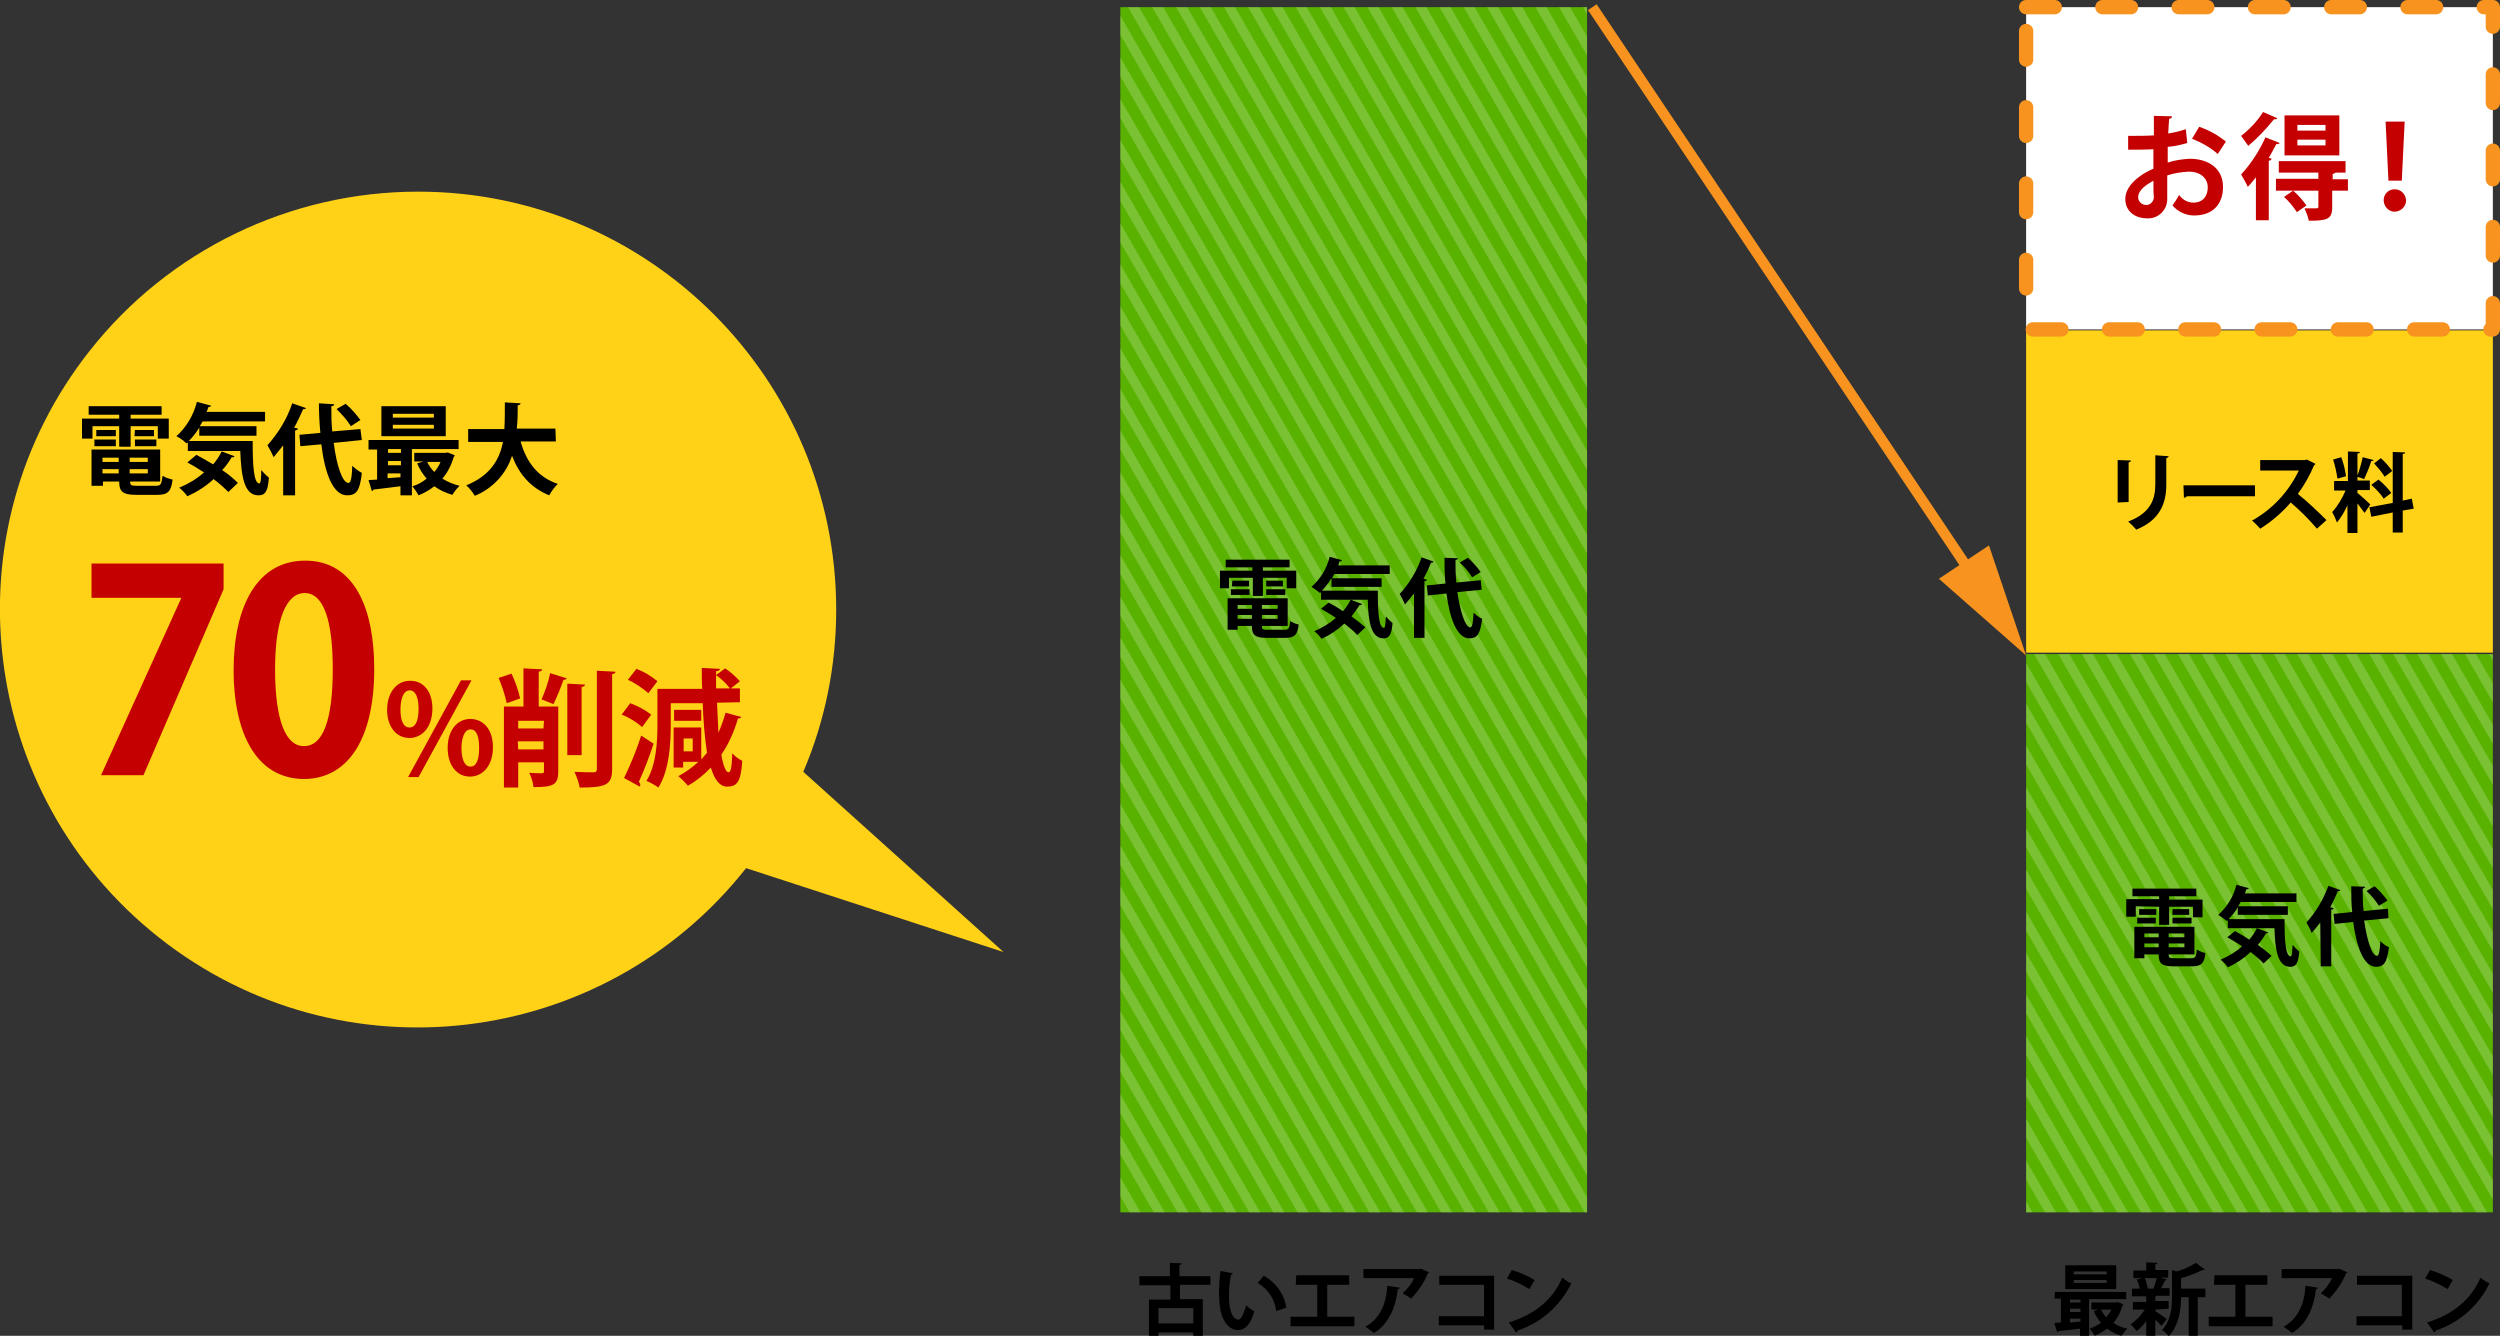 <?xml version="1.0" encoding="utf-8"?>
<!-- Generator: Adobe Illustrator 24.1.0, SVG Export Plug-In . SVG Version: 6.00 Build 0)  -->
<svg version="1.1" id="レイヤー_1" xmlns="http://www.w3.org/2000/svg" xmlns:xlink="http://www.w3.org/1999/xlink" x="0px"
	 y="0px" viewBox="0 0 524.4 280.2" style="enable-background:new 0 0 524.4 280.2;" xml:space="preserve">
<rect x="0" y="0" width="524.4" height="280.2" fill="#333333" stroke="none"/>
<style type="text/css">
	.st0{fill:#FFD217;}
	.st1{fill:#C40000;}
	.st2{fill:#59B200;}
	.st3{opacity:0.2;}
	.st4{clip-path:url(#SVGID_2_);}
	.st5{fill:none;stroke:#FFFFFF;stroke-width:2;stroke-miterlimit:10;}
	.st6{fill:#FFFFFF;stroke:#F7931E;stroke-width:3;stroke-linecap:round;stroke-linejoin:round;stroke-dasharray:6,10;}
	.st7{fill:none;stroke:#F7931E;stroke-width:2.18;stroke-miterlimit:10;}
	.st8{fill:#F7931E;}
	.st9{clip-path:url(#SVGID_4_);}
</style>
<g id="レイヤー_2_1_">
	<g id="レイヤー_1-2">
		<path class="st0" d="M87.7,40.2c48.4,0,87.7,39.3,87.7,87.7c0,11.7-2.3,23.2-6.9,34l42,37.8l-54-17.6c-30,38-85.1,44.6-123.1,14.6
			s-44.6-85.1-14.6-123.1C35.4,52.5,60.8,40.2,87.7,40.2z"/>
		<path d="M254,269.5h-6.5v3h4.8v7.7h-2v-0.7H243v0.8H241v-7.7h4.5v-3H239v-1.9h6.4v-2.8l2.5,0.1c0,0.2-0.1,0.3-0.5,0.3v2.4h6.5
			V269.5z M250.3,277.6v-3.2H243v3.2H250.3z"/>
		<path d="M258.6,267.1c-0.1,0.2-0.2,0.3-0.4,0.3c-0.3,1.5-0.4,3-0.4,4.5c0,3.6,1,4.9,2,4.9c0.6,0,1.2-1.6,1.6-3
			c0.5,0.5,1.1,0.9,1.7,1.3c-0.8,2.7-1.9,3.9-3.4,3.9c-2.5,0-3.8-3.1-3.9-5.8c0-0.6-0.1-1.2-0.1-1.9c0-1.6,0.1-3.1,0.3-4.7
			L258.6,267.1z M267.7,275c-0.3-2.5-1.7-4.6-3.9-5.9l1.3-1.5c2.5,1.4,4.3,3.8,4.7,6.7L267.7,275z"/>
		<path d="M271.9,267.5H283v2h-4.6v6.7h5.7v2h-13.4v-2h5.6v-6.7h-4.5L271.9,267.5z"/>
		<path d="M299.8,266.9c-0.1,0.1-0.2,0.2-0.3,0.2c-0.8,2-2,3.7-3.5,5.3c-0.6-0.4-1.2-0.8-1.8-1.1c1-0.9,1.9-2,2.4-3.2H286v-1.9h11.8
			l0.2-0.1L299.8,266.9z M293.6,270.1c0,0.2-0.2,0.3-0.4,0.3c-0.4,3.6-1.8,7.3-5,9.2c-0.6-0.5-1.2-0.9-1.8-1.3
			c3.1-1.7,4.4-4.9,4.6-8.6L293.6,270.1z"/>
		<path d="M313.4,267.5v11.4h-2.1V278h-9.5v-1.9h9.5v-6.6h-9.4v-1.9H313.4z"/>
		<path d="M317.1,266.4c1.7,0.5,3.3,1.2,4.8,2.1l-1.1,1.9c-1.5-0.9-3-1.7-4.7-2.2L317.1,266.4z M316.5,277.4
			c5.5-1.7,9.3-4.9,11.2-9.4c0.6,0.5,1.2,0.9,1.9,1.2c-2.3,4.7-6.4,8.3-11.3,9.9c0,0.2-0.1,0.3-0.3,0.4L316.5,277.4z"/>
		<path d="M446,272.5h-7.8v7.7h-1.9v-1.5c-1.7,0.2-3.4,0.4-4.5,0.5c0,0.1-0.1,0.2-0.3,0.2l-0.6-1.9l1.4-0.1v-5H431V271h15V272.5z
			 M443.9,265.4v5h-10.7v-5H443.9z M436.4,273.2v-0.6h-2.2v0.6H436.4z M436.4,275.2v-0.7h-2.2v0.7H436.4z M434.2,277.4l2.2-0.2v-0.6
			h-2.2V277.4z M441.9,267.3v-0.6H435v0.6H441.9z M441.9,269.1v-0.6H435v0.6H441.9z M444.2,273.1l1.2,0.5c0,0.1-0.1,0.2-0.2,0.3
			c-0.4,1.3-1,2.6-1.9,3.6c0.9,0.6,1.9,1,2.9,1.2c-0.5,0.5-0.8,1-1.2,1.5c-1.1-0.3-2.1-0.8-3-1.5c-0.8,0.6-1.7,1.1-2.6,1.5
			c-0.3-0.5-0.7-1.1-1.1-1.5c0.8-0.3,1.6-0.7,2.4-1.2c-0.6-0.8-1.2-1.6-1.5-2.5l1-0.3h-1.5v-1.5h5.2L444.2,273.1z M440.7,274.7
			c0.3,0.6,0.7,1.2,1.1,1.6c0.4-0.5,0.8-1,1.1-1.6H440.7z"/>
		<path d="M452.1,274.7v0.3c0.5,0.3,2,1.4,2.4,1.7l-1.1,1.4c-0.3-0.3-0.8-0.8-1.3-1.3v3.4h-1.9v-3.1c-0.6,0.8-1.2,1.5-2,2.1
			c-0.4-0.5-0.8-1-1.3-1.4c1.2-0.8,2.2-1.9,3-3.1h-2.5v-1.6h2.8v-1.2h-3v-1.6h1.6c-0.1-0.6-0.3-1.3-0.6-1.9l1.1-0.3h-1.8v-1.6h2.7
			v-1.7l2.3,0.1c0,0.2-0.1,0.3-0.4,0.3v1.2h2.7v1.6h-1.6l1.3,0.4c0,0.1-0.2,0.2-0.4,0.2c-0.2,0.6-0.5,1.1-0.8,1.6h1.8v1.6h-2.6
			c-0.1,0.1-0.2,0.1-0.4,0.1v1h2.8v1.6L452.1,274.7z M451.7,270.3c0.3-0.7,0.5-1.4,0.7-2.2h-2.5c0.3,0.7,0.5,1.4,0.6,2.2h-0.1
			L451.7,270.3L451.7,270.3z M462.6,270.3v1.8H461v8.1h-1.9v-8.1h-1.6c0,2.4-0.4,5.9-2.6,8.2c-0.4-0.5-0.8-1-1.4-1.3
			c1.9-2,2.1-4.8,2.1-7v-5.6l1,0.3c1.4-0.4,2.7-1,4-1.8l1.9,1.4c-0.1,0.1-0.3,0.1-0.5,0.1c-1.5,0.7-3,1.3-4.5,1.7v2.2L462.6,270.3z"
			/>
		<path d="M464.5,267.5h11.1v2H471v6.7h5.7v2h-13.4v-2h5.6v-6.7h-4.5L464.5,267.5z"/>
		<path d="M492.4,266.9c-0.1,0.1-0.2,0.2-0.3,0.2c-0.8,2-2,3.7-3.5,5.3c-0.6-0.4-1.2-0.8-1.8-1.1c1-0.9,1.8-2,2.4-3.2h-10.6v-1.9
			h11.8l0.2-0.1L492.4,266.9z M486.2,270.1c0,0.2-0.2,0.3-0.4,0.3c-0.4,3.6-1.8,7.3-5,9.2c-0.6-0.5-1.2-0.9-1.8-1.3
			c3.1-1.7,4.4-4.9,4.6-8.6L486.2,270.1z"/>
		<path d="M506,267.5v11.4h-2.1V278h-9.6v-1.9h9.5v-6.6h-9.4v-1.9H506z"/>
		<path d="M509.7,266.4c1.7,0.5,3.3,1.2,4.8,2.1l-1.1,1.9c-1.5-0.9-3-1.7-4.7-2.2L509.7,266.4z M509.1,277.4
			c5.5-1.7,9.3-4.9,11.2-9.4c0.6,0.5,1.2,0.9,1.9,1.2c-2.3,4.7-6.4,8.3-11.3,9.9c0,0.2-0.1,0.3-0.3,0.4L509.1,277.4z"/>
		<path d="M19.4,89.4V92h-2.2v-4.2H25V87h-6.4v-1.8h15.3V87h-6.5v0.8h8V92h-2.3v-2.6h-5.7v4.3H25v-4.3H19.4z M27.3,101
			c0,0.8,0.2,0.9,1.5,0.9h3.9c1,0,1.2-0.3,1.4-2.1c0.6,0.4,1.3,0.6,2.1,0.8c-0.3,2.5-1,3.2-3.2,3.2h-4.4c-2.9,0-3.6-0.7-3.6-2.8
			h-3.4v0.9h-2.4v-7.6h14.4v6.7H27.3z M19.8,93.6v-1.4h4.5v1.4L19.8,93.6z M20.2,90.2h4.1v1.3h-4.1V90.2z M24.9,96h-3.4v0.9h3.4
			L24.9,96z M21.5,99.3h3.4v-0.9h-3.4V99.3z M31,96.9V96h-3.8v0.9L31,96.9z M27.3,99.3H31v-0.9h-3.8V99.3z M28.3,90.2h4v1.3h-4.1
			L28.3,90.2z M28.3,93.6v-1.4h4.5v1.4L28.3,93.6z"/>
		<path d="M41.8,89.7c-0.6,1-1.4,2-2.2,2.8H53c0,5,0.2,8.9,1.4,8.9c0.3,0,0.4-1.1,0.4-2.8c0.5,0.6,1,1.1,1.6,1.6
			c-0.2,2.6-0.6,3.7-2.2,3.7c-3,0-3.6-4-3.8-9.3H39.4v-1.8L39.1,93c-0.6-0.6-1.3-1.1-2.1-1.5c2.1-1.9,3.6-4.4,4.3-7.2l3,0.8
			c-0.1,0.2-0.4,0.3-0.6,0.3c-0.1,0.3-0.2,0.7-0.4,1h12.3v2H42.5l-0.6,1h11.9v2h-12L41.8,89.7z M41.2,95.4c1.1,0.6,2.3,1.3,3.5,2
			c0.7-0.8,1.3-1.7,1.8-2.7l2.7,1c-0.1,0.2-0.4,0.3-0.6,0.2c-0.6,1-1.2,1.9-2,2.7c1.2,0.8,2.3,1.7,3.3,2.7l-2,1.9
			c-1-1-2-1.9-3.1-2.7c-1.6,1.5-3.5,2.7-5.5,3.6c-0.5-0.7-1.1-1.3-1.7-1.8c1.9-0.8,3.6-1.8,5.2-3.2c-1.2-0.8-2.4-1.5-3.5-2.1
			L41.2,95.4z"/>
		<path d="M59.5,93.3c-0.7,0.9-1.4,1.7-2.1,2.6c-0.4-0.9-0.8-1.7-1.3-2.5c2.3-2.6,4.1-5.5,5.2-8.8l2.9,1c-0.1,0.2-0.4,0.3-0.6,0.2
			c-0.6,1.3-1.2,2.7-1.9,3.9l0.8,0.2c0,0.2-0.2,0.3-0.6,0.4v13.6h-2.5V93.3z M75.9,92.3L70,92.9c0.6,4.7,1.8,8.4,3.1,8.4
			c0.5,0,0.7-1.1,0.8-3.6c0.6,0.6,1.3,1.1,2,1.5c-0.4,3.8-1.2,4.7-3.1,4.7c-3,0-4.7-4.8-5.4-10.7L63,93.6l-0.2-2.4l4.4-0.4
			c-0.2-2-0.3-4.1-0.3-6.2l3.2,0.2c0,0.2-0.2,0.4-0.6,0.4c0,1.8,0,3.6,0.2,5.3l5.9-0.5L75.9,92.3z M72.5,84.7c1.2,1,2.2,2.2,3.1,3.4
			l-2,1.3c-0.8-1.3-1.9-2.5-3-3.6L72.5,84.7z"/>
		<path d="M96.2,94.2h-9.8v9.7h-2.4V102c-2.2,0.3-4.3,0.5-5.7,0.7c0,0.2-0.2,0.3-0.3,0.3l-0.7-2.3l1.8-0.1v-6.3h-1.8v-2h18.9V94.2z
			 M93.5,85.2v6.3H80v-6.3L93.5,85.2z M84.1,95v-0.8h-2.7V95H84.1z M84.1,97.6v-0.9h-2.7v0.9H84.1z M81.3,100.3l2.7-0.2v-0.8h-2.7
			L81.3,100.3z M91,87.6v-0.8h-8.6v0.8H91z M91,89.9v-0.8h-8.6v0.8H91z M93.9,94.9l1.5,0.6c-0.1,0.2-0.1,0.2-0.2,0.3
			c-0.5,1.7-1.3,3.3-2.4,4.6c1.1,0.7,2.4,1.2,3.6,1.5c-0.6,0.6-1.1,1.2-1.5,1.9c-1.4-0.4-2.7-1-3.8-1.8c-1,0.8-2.1,1.4-3.3,1.9
			c-0.4-0.7-0.8-1.3-1.3-1.9c1.1-0.3,2.1-0.9,3-1.6c-0.8-0.9-1.5-2-2-3.2l1.3-0.4h-1.9V95h6.6L93.9,94.9z M89.6,96.9
			c0.4,0.8,0.9,1.5,1.5,2.1c0.5-0.6,1-1.3,1.3-2.1L89.6,96.9z"/>
		<path d="M116.6,92.6h-7.4c1.2,4.3,3.6,7.5,7.8,8.9c-0.7,0.7-1.3,1.5-1.8,2.4c-3.9-1.6-6.3-4.4-7.8-8.3c-1.2,3.8-4.1,6.9-7.8,8.4
			c-0.5-0.8-1.1-1.6-1.8-2.2c5-2,7-5.4,7.7-9.1h-7.3V90h7.6c0.1-1.8,0.1-3.7,0.1-5.6l3.3,0.2c0,0.2-0.2,0.4-0.6,0.4
			c0,1.6,0,3.2-0.2,4.9h8.1L116.6,92.6z"/>
		<path class="st1" d="M19.2,118.2h27.7v5.4l-16.8,39h-8.9L38,125.5v-0.1H19.2V118.2z"/>
		<path class="st1" d="M49,140.6c0-13.5,5-23,15-23c10.5,0,14.5,10.3,14.5,22.7c0,14.7-5.5,23.1-14.8,23.1
			C53.3,163.3,49,153,49,140.6z M63.8,156.5c4,0,6-5.6,6-16.1c0-10-1.8-16-5.9-16c-3.8,0-6.2,5.4-6.2,16s2.2,16.1,6,16.1H63.8z"/>
		<path class="st1" d="M90.7,148.6c0,4.1-2.3,6.2-4.8,6.2c-2.8,0-4.7-2.4-4.7-5.9s1.9-6.1,4.8-6.1C89.2,142.8,90.7,145.5,90.7,148.6
			z M84,148.9c0,2.2,0.6,3.7,1.9,3.7s1.9-1.5,1.9-3.9c0-2.1-0.5-3.9-1.9-3.9C84.3,144.9,84,147.4,84,148.9L84,148.9z M87.8,163h-2.2
			l11.1-20.3h2.2L87.8,163z M103.4,156.7c0,4.1-2.3,6.2-4.8,6.2c-2.8,0-4.7-2.4-4.7-6s1.9-6.1,4.8-6.1
			C101.9,150.9,103.4,153.6,103.4,156.7L103.4,156.7z M96.8,156.9c0,2.3,0.6,3.9,1.9,3.9s1.8-1.6,1.8-3.9c0-2.1-0.4-3.9-1.8-3.9
			S96.8,155.1,96.8,156.9L96.8,156.9z"/>
		<path class="st1" d="M107.3,141.3c0.8,1.7,1.4,3.4,1.8,5.2l-2.8,1c-0.4-1.8-1-3.6-1.7-5.3L107.3,141.3z M117.1,148.2v13.6
			c0,2.9-1.1,3.3-5.2,3.3c-0.1-1-0.4-2-0.9-3c1.1,0.1,2.2,0.1,2.6,0.1s0.5-0.1,0.5-0.4v-1.9h-5.4v5.3h-3v-17h4.1v-8l3.9,0.2
			c0,0.3-0.2,0.4-0.7,0.5v7.3L117.1,148.2z M114.1,151.2h-5.4v1.6h5.3L114.1,151.2z M108.7,157.2h5.3v-1.7h-5.4L108.7,157.2z
			 M118.9,142.3c-0.1,0.2-0.4,0.3-0.7,0.3c-0.6,1.7-1.3,3.4-2.1,5.1l-2.5-1c0.8-1.8,1.4-3.6,1.8-5.5L118.9,142.3z M122.7,143.6
			c0,0.3-0.2,0.4-0.7,0.5v14.3H119v-15L122.7,143.6z M125.2,140.7l3.9,0.2c0,0.3-0.2,0.4-0.7,0.5v19.9c0,3.3-1.2,3.9-6.8,3.9
			c-0.2-1.1-0.6-2.2-1.1-3.3c1.8,0.1,3.5,0.1,4,0.1s0.7-0.2,0.7-0.7L125.2,140.7z"/>
		<path class="st1" d="M132.2,147.5c1.6,0.6,3.1,1.4,4.4,2.4l-1.9,2.6c-1.3-1.1-2.7-2-4.3-2.6L132.2,147.5z M130.9,163.2
			c1.4-2.9,2.6-5.8,3.6-8.9l2.6,1.7c-0.9,2.7-1.9,5.4-3.1,8c0.2,0.2,0.3,0.4,0.3,0.6c0,0.1,0,0.3-0.1,0.4L130.9,163.2z M133.5,140.3
			c1.6,0.6,3.1,1.5,4.4,2.6l-1.9,2.5c-1.3-1.1-2.7-2.1-4.3-2.8L133.5,140.3z M150.4,147.4c0.1,2.4,0.2,4.5,0.3,6.3
			c0.6-1.4,1.1-2.8,1.5-4.2l3.3,0.9c-0.1,0.2-0.3,0.3-0.7,0.3c-0.8,2.7-1.9,5.3-3.5,7.6c0.4,2.4,1,3.7,1.5,3.7s0.7-1,0.8-4
			c0.6,0.7,1.3,1.2,2.1,1.6c-0.3,4.6-1.2,5.4-3.2,5.4c-1.5,0-2.6-1.4-3.4-4c-1.4,1.5-3,2.8-4.8,3.8c-0.6-0.7-1.3-1.4-2-2
			c1.5-0.8,2.9-1.8,4.2-3h-3.2v1.2h-2v-8.4h5.8v6.7c0.4-0.5,0.8-0.9,1.2-1.4c-0.5-3.4-0.8-6.9-0.9-10.4h-6.7v4.5
			c0,3.9-0.3,9.6-2.6,13.2c-0.8-0.6-1.6-1-2.5-1.4c2.1-3.4,2.3-8.3,2.3-11.9v-7.4h9.4c-0.1-1.4-0.1-2.9-0.1-4.4l3.8,0.2
			c0,0.3-0.2,0.4-0.8,0.5c0,1.3,0,2.5,0,3.6h2.9c-0.8-1.1-1.8-2-2.9-2.8l1.9-1.4c1.2,0.8,2.2,1.7,3.1,2.7l-1.9,1.5h1.9v2.9
			L150.4,147.4z M147.1,148.9v2.3h-5.7v-2.3H147.1z M145.3,157.6v-2.7h-1.9v2.7H145.3z"/>
		<rect x="235" y="1.5" class="st2" width="97.9" height="252.8"/>
		<rect x="425" y="137.2" class="st2" width="97.9" height="117.1"/>
		<g class="st3">
			<g>
				<defs>
					<rect id="SVGID_1_" x="425" y="137.2" width="97.9" height="117.1"/>
				</defs>
				<clipPath id="SVGID_2_">
					<use xlink:href="#SVGID_1_"  style="overflow:visible;"/>
				</clipPath>
				<g class="st4">
					<line class="st5" x1="645" y1="261.1" x2="354.3" y2="-242.4"/>
					<line class="st5" x1="731.7" y1="211.1" x2="441" y2="-292.4"/>
					<line class="st5" x1="716.6" y1="219.8" x2="425.9" y2="-283.7"/>
					<line class="st5" x1="701.5" y1="228.5" x2="410.8" y2="-275"/>
					<line class="st5" x1="686.5" y1="237.2" x2="395.8" y2="-266.3"/>
					<line class="st5" x1="671.4" y1="245.9" x2="380.7" y2="-257.6"/>
					<line class="st5" x1="660.1" y1="252.4" x2="369.4" y2="-251.1"/>
					<line class="st5" x1="652.6" y1="256.8" x2="361.9" y2="-246.7"/>
					<line class="st5" x1="739.2" y1="206.8" x2="448.5" y2="-296.8"/>
					<line class="st5" x1="769.3" y1="189.4" x2="478.6" y2="-314.1"/>
					<line class="st5" x1="656.3" y1="254.6" x2="365.6" y2="-248.9"/>
					<line class="st5" x1="746.7" y1="202.4" x2="456" y2="-301.1"/>
					<line class="st5" x1="694" y1="232.9" x2="403.3" y2="-270.7"/>
					<line class="st5" x1="724.1" y1="215.5" x2="433.4" y2="-288"/>
					<line class="st5" x1="663.9" y1="250.2" x2="373.2" y2="-253.3"/>
					<line class="st5" x1="784.4" y1="180.7" x2="493.7" y2="-322.9"/>
					<line class="st5" x1="776.9" y1="185" x2="486.2" y2="-318.5"/>
					<line class="st5" x1="761.8" y1="193.7" x2="471.1" y2="-309.8"/>
					<line class="st5" x1="754.3" y1="198.1" x2="463.6" y2="-305.5"/>
					<line class="st5" x1="678.9" y1="241.6" x2="388.2" y2="-262"/>
					<line class="st5" x1="630" y1="269.8" x2="339.3" y2="-233.7"/>
					<line class="st5" x1="709.1" y1="224.1" x2="418.4" y2="-279.4"/>
					<line class="st5" x1="614.9" y1="278.5" x2="324.2" y2="-225"/>
					<line class="st5" x1="637.5" y1="265.5" x2="346.8" y2="-238"/>
					<line class="st5" x1="622.4" y1="274.2" x2="331.7" y2="-229.3"/>
					<line class="st5" x1="607.4" y1="282.9" x2="316.7" y2="-220.6"/>
					<line class="st5" x1="599.8" y1="287.2" x2="309.1" y2="-216.3"/>
					<line class="st5" x1="592.3" y1="291.6" x2="301.6" y2="-211.9"/>
					<line class="st5" x1="584.8" y1="295.9" x2="294.1" y2="-207.6"/>
					<line class="st5" x1="577.2" y1="300.3" x2="286.5" y2="-203.2"/>
					<line class="st5" x1="569.7" y1="304.6" x2="279" y2="-198.9"/>
					<line class="st5" x1="562.2" y1="309" x2="271.5" y2="-194.5"/>
					<line class="st5" x1="554.6" y1="313.3" x2="263.9" y2="-190.2"/>
					<line class="st5" x1="547.1" y1="317.7" x2="256.4" y2="-185.8"/>
					<line class="st5" x1="539.6" y1="322" x2="248.9" y2="-181.5"/>
					<line class="st5" x1="532" y1="326.4" x2="241.3" y2="-177.1"/>
					<line class="st5" x1="524.5" y1="330.7" x2="233.8" y2="-172.8"/>
					<line class="st5" x1="517" y1="335.1" x2="226.3" y2="-168.4"/>
					<line class="st5" x1="509.4" y1="339.4" x2="218.7" y2="-164.1"/>
					<line class="st5" x1="501.9" y1="343.8" x2="211.2" y2="-159.8"/>
					<line class="st5" x1="494.4" y1="348.1" x2="203.7" y2="-155.4"/>
					<line class="st5" x1="486.8" y1="352.5" x2="196.1" y2="-151.1"/>
					<line class="st5" x1="479.3" y1="356.8" x2="188.6" y2="-146.7"/>
					<line class="st5" x1="471.8" y1="361.2" x2="181.1" y2="-142.4"/>
					<line class="st5" x1="464.2" y1="365.5" x2="173.5" y2="-138"/>
					<line class="st5" x1="456.7" y1="369.9" x2="166" y2="-133.6"/>
					<line class="st5" x1="449.2" y1="374.2" x2="158.5" y2="-129.3"/>
					<line class="st5" x1="441.6" y1="378.6" x2="150.9" y2="-124.9"/>
					<line class="st5" x1="434.1" y1="382.9" x2="143.4" y2="-120.6"/>
					<line class="st5" x1="426.6" y1="387.3" x2="135.9" y2="-116.2"/>
					<line class="st5" x1="419" y1="391.6" x2="128.3" y2="-111.9"/>
					<line class="st5" x1="411.5" y1="396" x2="120.8" y2="-107.6"/>
					<line class="st5" x1="404" y1="400.3" x2="113.3" y2="-103.2"/>
					<line class="st5" x1="396.4" y1="404.6" x2="105.7" y2="-98.9"/>
					<line class="st5" x1="388.9" y1="409" x2="98.2" y2="-94.5"/>
					<line class="st5" x1="381.4" y1="413.4" x2="90.7" y2="-90.2"/>
					<line class="st5" x1="373.8" y1="417.7" x2="83.1" y2="-85.8"/>
					<line class="st5" x1="366.3" y1="422.1" x2="75.6" y2="-81.5"/>
					<line class="st5" x1="358.8" y1="426.4" x2="68.1" y2="-77.1"/>
					<line class="st5" x1="351.2" y1="430.7" x2="60.5" y2="-72.8"/>
					<line class="st5" x1="343.7" y1="435.1" x2="53" y2="-68.4"/>
					<line class="st5" x1="336.2" y1="439.4" x2="45.5" y2="-64.1"/>
					<line class="st5" x1="328.6" y1="443.8" x2="37.9" y2="-59.7"/>
					<line class="st5" x1="648.8" y1="258.9" x2="358.1" y2="-244.6"/>
					<line class="st5" x1="641.3" y1="263.3" x2="350.6" y2="-240.2"/>
					<line class="st5" x1="633.7" y1="267.6" x2="343" y2="-235.9"/>
					<line class="st5" x1="626.2" y1="272" x2="335.5" y2="-231.5"/>
					<line class="st5" x1="618.7" y1="276.4" x2="328" y2="-227.2"/>
					<line class="st5" x1="611.1" y1="280.7" x2="320.4" y2="-222.8"/>
					<line class="st5" x1="735.4" y1="208.9" x2="444.7" y2="-294.6"/>
					<line class="st5" x1="814.5" y1="163.3" x2="523.8" y2="-340.2"/>
					<line class="st5" x1="807" y1="167.6" x2="516.3" y2="-335.9"/>
					<line class="st5" x1="799.5" y1="172" x2="508.8" y2="-331.5"/>
					<line class="st5" x1="791.9" y1="176.3" x2="501.2" y2="-327.2"/>
					<line class="st5" x1="780.6" y1="182.8" x2="489.9" y2="-320.7"/>
					<line class="st5" x1="765.6" y1="191.5" x2="474.9" y2="-312"/>
					<line class="st5" x1="750.5" y1="200.2" x2="459.8" y2="-303.3"/>
					<line class="st5" x1="818.3" y1="161.1" x2="527.6" y2="-342.4"/>
					<line class="st5" x1="833.4" y1="152.4" x2="542.7" y2="-351.1"/>
					<line class="st5" x1="758" y1="195.9" x2="467.3" y2="-307.6"/>
					<line class="st5" x1="822.1" y1="158.9" x2="531.4" y2="-344.6"/>
					<line class="st5" x1="795.7" y1="174.1" x2="505" y2="-329.4"/>
					<line class="st5" x1="810.8" y1="165.4" x2="520.1" y2="-338.1"/>
					<line class="st5" x1="773.1" y1="187.2" x2="482.4" y2="-316.3"/>
					<line class="st5" x1="840.9" y1="148" x2="550.2" y2="-355.5"/>
					<line class="st5" x1="837.1" y1="150.2" x2="546.4" y2="-353.3"/>
					<line class="st5" x1="829.6" y1="154.6" x2="538.9" y2="-349"/>
					<line class="st5" x1="825.8" y1="156.7" x2="535.1" y2="-346.8"/>
					<line class="st5" x1="788.2" y1="178.5" x2="497.5" y2="-325"/>
					<line class="st5" x1="705.3" y1="226.3" x2="414.6" y2="-277.2"/>
					<line class="st5" x1="803.2" y1="169.8" x2="512.5" y2="-333.7"/>
					<line class="st5" x1="675.2" y1="243.7" x2="384.5" y2="-259.8"/>
					<line class="st5" x1="720.4" y1="217.6" x2="429.7" y2="-285.9"/>
					<line class="st5" x1="690.2" y1="235" x2="399.5" y2="-268.5"/>
					<line class="st5" x1="743" y1="204.6" x2="452.3" y2="-298.9"/>
					<line class="st5" x1="727.9" y1="213.3" x2="437.2" y2="-290.2"/>
					<line class="st5" x1="712.8" y1="222" x2="422.1" y2="-281.5"/>
					<line class="st5" x1="697.8" y1="230.7" x2="407.1" y2="-272.8"/>
					<line class="st5" x1="682.7" y1="239.4" x2="392" y2="-264.1"/>
					<line class="st5" x1="667.6" y1="248.1" x2="376.9" y2="-255.4"/>
					<line class="st5" x1="603.6" y1="285.1" x2="312.9" y2="-218.5"/>
					<line class="st5" x1="596.1" y1="289.4" x2="305.4" y2="-214.1"/>
					<line class="st5" x1="588.5" y1="293.7" x2="297.8" y2="-209.8"/>
					<line class="st5" x1="581" y1="298.1" x2="290.3" y2="-205.4"/>
					<line class="st5" x1="573.5" y1="302.4" x2="282.8" y2="-201.1"/>
					<line class="st5" x1="565.9" y1="306.8" x2="275.2" y2="-196.7"/>
					<line class="st5" x1="558.4" y1="311.1" x2="267.7" y2="-192.4"/>
					<line class="st5" x1="550.9" y1="315.5" x2="260.2" y2="-188"/>
					<line class="st5" x1="543.3" y1="319.8" x2="252.6" y2="-183.7"/>
					<line class="st5" x1="535.8" y1="324.2" x2="245.1" y2="-179.3"/>
					<line class="st5" x1="528.3" y1="328.5" x2="237.6" y2="-175"/>
					<line class="st5" x1="520.7" y1="332.9" x2="230" y2="-170.6"/>
					<line class="st5" x1="513.2" y1="337.2" x2="222.5" y2="-166.3"/>
					<line class="st5" x1="505.7" y1="341.6" x2="215" y2="-161.9"/>
					<line class="st5" x1="498.1" y1="345.9" x2="207.4" y2="-157.6"/>
					<line class="st5" x1="490.6" y1="350.3" x2="199.9" y2="-153.2"/>
					<line class="st5" x1="483.1" y1="354.6" x2="192.4" y2="-148.9"/>
					<line class="st5" x1="475.5" y1="359" x2="184.8" y2="-144.5"/>
					<line class="st5" x1="468" y1="363.3" x2="177.3" y2="-140.2"/>
					<line class="st5" x1="460.5" y1="367.7" x2="169.8" y2="-135.8"/>
					<line class="st5" x1="452.9" y1="372" x2="162.2" y2="-131.5"/>
					<line class="st5" x1="445.4" y1="376.4" x2="154.7" y2="-127.1"/>
					<line class="st5" x1="437.9" y1="380.7" x2="147.2" y2="-122.8"/>
					<line class="st5" x1="430.3" y1="385.1" x2="139.6" y2="-118.4"/>
					<line class="st5" x1="422.8" y1="389.4" x2="132.1" y2="-114.1"/>
					<line class="st5" x1="415.3" y1="393.8" x2="124.6" y2="-109.7"/>
					<line class="st5" x1="407.7" y1="398.1" x2="117" y2="-105.4"/>
					<line class="st5" x1="400.2" y1="402.5" x2="109.5" y2="-101"/>
					<line class="st5" x1="392.7" y1="406.8" x2="102" y2="-96.7"/>
					<line class="st5" x1="385.1" y1="411.2" x2="94.4" y2="-92.3"/>
					<line class="st5" x1="377.6" y1="415.5" x2="86.9" y2="-88"/>
					<line class="st5" x1="370.1" y1="419.9" x2="79.4" y2="-83.6"/>
					<line class="st5" x1="362.5" y1="424.2" x2="71.8" y2="-79.3"/>
					<line class="st5" x1="355" y1="428.6" x2="64.3" y2="-74.9"/>
					<line class="st5" x1="347.5" y1="432.9" x2="56.8" y2="-70.6"/>
					<line class="st5" x1="339.9" y1="437.3" x2="49.2" y2="-66.2"/>
					<line class="st5" x1="332.4" y1="441.6" x2="41.7" y2="-61.9"/>
					<line class="st5" x1="324.9" y1="446" x2="34.2" y2="-57.5"/>
					<line class="st5" x1="321.1" y1="448.1" x2="30.4" y2="-55.4"/>
					<line class="st5" x1="317.3" y1="450.3" x2="26.6" y2="-53.2"/>
					<line class="st5" x1="313.6" y1="452.5" x2="22.9" y2="-51"/>
					<line class="st5" x1="309.8" y1="454.7" x2="19.1" y2="-48.8"/>
					<line class="st5" x1="306" y1="456.9" x2="15.3" y2="-46.7"/>
					<line class="st5" x1="302.3" y1="459" x2="11.6" y2="-44.5"/>
					<line class="st5" x1="298.5" y1="461.2" x2="7.8" y2="-42.3"/>
					<line class="st5" x1="294.7" y1="463.4" x2="4" y2="-40.1"/>
					<line class="st5" x1="291" y1="465.6" x2="0.3" y2="-38"/>
					<line class="st5" x1="287.2" y1="467.7" x2="-3.5" y2="-35.8"/>
					<line class="st5" x1="283.4" y1="469.9" x2="-7.3" y2="-33.6"/>
					<line class="st5" x1="279.7" y1="472.1" x2="-11" y2="-31.4"/>
					<line class="st5" x1="275.9" y1="474.2" x2="-14.8" y2="-29.3"/>
					<line class="st5" x1="272.1" y1="476.4" x2="-18.6" y2="-27.1"/>
					<line class="st5" x1="268.4" y1="478.6" x2="-22.3" y2="-24.9"/>
					<line class="st5" x1="264.6" y1="480.8" x2="-26.1" y2="-22.7"/>
					<line class="st5" x1="260.8" y1="482.9" x2="-29.9" y2="-20.6"/>
					<line class="st5" x1="257.1" y1="485.1" x2="-33.6" y2="-18.4"/>
					<line class="st5" x1="253.3" y1="487.3" x2="-37.4" y2="-16.2"/>
					<line class="st5" x1="249.5" y1="489.5" x2="-41.2" y2="-14"/>
					<line class="st5" x1="245.8" y1="491.6" x2="-44.9" y2="-11.9"/>
					<line class="st5" x1="242" y1="493.8" x2="-48.7" y2="-9.7"/>
					<line class="st5" x1="238.2" y1="496" x2="-52.5" y2="-7.5"/>
					<line class="st5" x1="234.5" y1="498.2" x2="-56.2" y2="-5.3"/>
					<line class="st5" x1="230.7" y1="500.3" x2="-60" y2="-3.2"/>
					<line class="st5" x1="226.9" y1="502.5" x2="-63.8" y2="-1"/>
					<line class="st5" x1="223.2" y1="504.7" x2="-67.5" y2="1.2"/>
					<line class="st5" x1="219.4" y1="506.9" x2="-71.3" y2="3.4"/>
					<line class="st5" x1="215.6" y1="509" x2="-75.1" y2="5.5"/>
					<line class="st5" x1="211.9" y1="511.2" x2="-78.8" y2="7.7"/>
					<line class="st5" x1="208.1" y1="513.4" x2="-82.6" y2="9.9"/>
					<line class="st5" x1="204.3" y1="515.6" x2="-86.4" y2="12"/>
					<line class="st5" x1="200.6" y1="517.7" x2="-90.1" y2="14.2"/>
					<line class="st5" x1="196.8" y1="519.9" x2="-93.9" y2="16.4"/>
					<line class="st5" x1="193" y1="522.1" x2="-97.7" y2="18.6"/>
					<line class="st5" x1="189.3" y1="524.3" x2="-101.4" y2="20.8"/>
					<line class="st5" x1="185.5" y1="526.4" x2="-105.2" y2="22.9"/>
					<line class="st5" x1="181.7" y1="528.6" x2="-109" y2="25.1"/>
					<line class="st5" x1="174.2" y1="533" x2="-116.5" y2="29.5"/>
					<line class="st5" x1="166.7" y1="537.3" x2="-124" y2="33.8"/>
					<line class="st5" x1="178.5" y1="531.8" x2="-112.2" y2="28.3"/>
					<line class="st5" x1="171" y1="536.1" x2="-119.7" y2="32.6"/>
					<line class="st5" x1="163.5" y1="540.5" x2="-127.2" y2="37"/>
				</g>
			</g>
		</g>
		<rect x="425" y="69.3" class="st0" width="97.9" height="67.6"/>
		<rect x="425" y="1.5" class="st6" width="97.9" height="67.6"/>
		<line class="st7" x1="334" y1="1.5" x2="414.3" y2="121.5"/>
		<polygon class="st8" points="406.7,121.4 425,137.5 417.2,114.4 		"/>
		<g class="st3">
			<g>
				<defs>
					<rect id="SVGID_3_" x="235" y="1.5" width="97.9" height="252.8"/>
				</defs>
				<clipPath id="SVGID_4_">
					<use xlink:href="#SVGID_3_"  style="overflow:visible;"/>
				</clipPath>
				<g class="st9">
					<line class="st5" x1="689" y1="261.1" x2="398.3" y2="-242.4"/>
					<line class="st5" x1="775.7" y1="211.1" x2="485" y2="-292.4"/>
					<line class="st5" x1="760.6" y1="219.8" x2="469.9" y2="-283.7"/>
					<line class="st5" x1="745.5" y1="228.5" x2="454.8" y2="-275"/>
					<line class="st5" x1="730.5" y1="237.2" x2="439.8" y2="-266.3"/>
					<line class="st5" x1="715.4" y1="245.9" x2="424.7" y2="-257.6"/>
					<line class="st5" x1="704.1" y1="252.4" x2="413.4" y2="-251.1"/>
					<line class="st5" x1="696.6" y1="256.8" x2="405.9" y2="-246.7"/>
					<line class="st5" x1="783.2" y1="206.8" x2="492.5" y2="-296.8"/>
					<line class="st5" x1="813.3" y1="189.4" x2="522.6" y2="-314.1"/>
					<line class="st5" x1="700.3" y1="254.6" x2="409.6" y2="-248.9"/>
					<line class="st5" x1="790.7" y1="202.4" x2="500" y2="-301.1"/>
					<line class="st5" x1="738" y1="232.9" x2="447.3" y2="-270.7"/>
					<line class="st5" x1="768.1" y1="215.5" x2="477.4" y2="-288"/>
					<line class="st5" x1="707.9" y1="250.2" x2="417.2" y2="-253.3"/>
					<line class="st5" x1="828.4" y1="180.7" x2="537.7" y2="-322.9"/>
					<line class="st5" x1="820.9" y1="185" x2="530.2" y2="-318.5"/>
					<line class="st5" x1="805.8" y1="193.7" x2="515.1" y2="-309.8"/>
					<line class="st5" x1="798.3" y1="198.1" x2="507.6" y2="-305.5"/>
					<line class="st5" x1="722.9" y1="241.6" x2="432.2" y2="-262"/>
					<line class="st5" x1="674" y1="269.8" x2="383.3" y2="-233.7"/>
					<line class="st5" x1="753.1" y1="224.1" x2="462.4" y2="-279.4"/>
					<line class="st5" x1="658.9" y1="278.5" x2="368.2" y2="-225"/>
					<line class="st5" x1="681.5" y1="265.5" x2="390.8" y2="-238"/>
					<line class="st5" x1="666.4" y1="274.2" x2="375.7" y2="-229.3"/>
					<line class="st5" x1="651.4" y1="282.9" x2="360.7" y2="-220.6"/>
					<line class="st5" x1="643.8" y1="287.2" x2="353.1" y2="-216.3"/>
					<line class="st5" x1="636.3" y1="291.6" x2="345.6" y2="-211.9"/>
					<line class="st5" x1="628.8" y1="295.9" x2="338.1" y2="-207.6"/>
					<line class="st5" x1="621.2" y1="300.3" x2="330.5" y2="-203.2"/>
					<line class="st5" x1="613.7" y1="304.6" x2="323" y2="-198.9"/>
					<line class="st5" x1="606.2" y1="309" x2="315.5" y2="-194.5"/>
					<line class="st5" x1="598.6" y1="313.3" x2="307.9" y2="-190.2"/>
					<line class="st5" x1="591.1" y1="317.7" x2="300.4" y2="-185.8"/>
					<line class="st5" x1="583.6" y1="322" x2="292.9" y2="-181.5"/>
					<line class="st5" x1="576" y1="326.4" x2="285.3" y2="-177.1"/>
					<line class="st5" x1="568.5" y1="330.7" x2="277.8" y2="-172.8"/>
					<line class="st5" x1="561" y1="335.1" x2="270.3" y2="-168.4"/>
					<line class="st5" x1="553.4" y1="339.4" x2="262.7" y2="-164.1"/>
					<line class="st5" x1="545.9" y1="343.8" x2="255.2" y2="-159.8"/>
					<line class="st5" x1="538.4" y1="348.1" x2="247.7" y2="-155.4"/>
					<line class="st5" x1="530.8" y1="352.5" x2="240.1" y2="-151.1"/>
					<line class="st5" x1="523.3" y1="356.8" x2="232.6" y2="-146.7"/>
					<line class="st5" x1="515.8" y1="361.2" x2="225.1" y2="-142.4"/>
					<line class="st5" x1="508.2" y1="365.5" x2="217.5" y2="-138"/>
					<line class="st5" x1="500.7" y1="369.9" x2="210" y2="-133.6"/>
					<line class="st5" x1="493.2" y1="374.2" x2="202.5" y2="-129.3"/>
					<line class="st5" x1="485.6" y1="378.6" x2="194.9" y2="-124.9"/>
					<line class="st5" x1="478.1" y1="382.9" x2="187.4" y2="-120.6"/>
					<line class="st5" x1="470.6" y1="387.3" x2="179.9" y2="-116.2"/>
					<line class="st5" x1="463" y1="391.6" x2="172.3" y2="-111.9"/>
					<line class="st5" x1="455.5" y1="396" x2="164.8" y2="-107.6"/>
					<line class="st5" x1="448" y1="400.3" x2="157.3" y2="-103.2"/>
					<line class="st5" x1="440.4" y1="404.6" x2="149.7" y2="-98.9"/>
					<line class="st5" x1="432.9" y1="409" x2="142.2" y2="-94.5"/>
					<line class="st5" x1="425.4" y1="413.4" x2="134.7" y2="-90.2"/>
					<line class="st5" x1="417.8" y1="417.7" x2="127.1" y2="-85.8"/>
					<line class="st5" x1="410.3" y1="422.1" x2="119.6" y2="-81.5"/>
					<line class="st5" x1="402.8" y1="426.4" x2="112.1" y2="-77.1"/>
					<line class="st5" x1="395.2" y1="430.7" x2="104.5" y2="-72.8"/>
					<line class="st5" x1="387.7" y1="435.1" x2="97" y2="-68.4"/>
					<line class="st5" x1="380.2" y1="439.4" x2="89.5" y2="-64.1"/>
					<line class="st5" x1="372.6" y1="443.8" x2="81.9" y2="-59.7"/>
					<line class="st5" x1="692.8" y1="258.9" x2="402.1" y2="-244.6"/>
					<line class="st5" x1="685.3" y1="263.3" x2="394.6" y2="-240.2"/>
					<line class="st5" x1="677.7" y1="267.6" x2="387" y2="-235.9"/>
					<line class="st5" x1="670.2" y1="272" x2="379.5" y2="-231.5"/>
					<line class="st5" x1="662.7" y1="276.4" x2="372" y2="-227.2"/>
					<line class="st5" x1="655.1" y1="280.7" x2="364.4" y2="-222.8"/>
					<line class="st5" x1="779.4" y1="208.9" x2="488.7" y2="-294.6"/>
					<line class="st5" x1="858.5" y1="163.3" x2="567.8" y2="-340.2"/>
					<line class="st5" x1="851" y1="167.6" x2="560.3" y2="-335.9"/>
					<line class="st5" x1="843.5" y1="172" x2="552.8" y2="-331.5"/>
					<line class="st5" x1="835.9" y1="176.3" x2="545.2" y2="-327.2"/>
					<line class="st5" x1="824.6" y1="182.8" x2="533.9" y2="-320.7"/>
					<line class="st5" x1="809.6" y1="191.5" x2="518.9" y2="-312"/>
					<line class="st5" x1="794.5" y1="200.2" x2="503.8" y2="-303.3"/>
					<line class="st5" x1="862.3" y1="161.1" x2="571.6" y2="-342.4"/>
					<line class="st5" x1="877.4" y1="152.4" x2="586.7" y2="-351.1"/>
					<line class="st5" x1="802" y1="195.9" x2="511.3" y2="-307.6"/>
					<line class="st5" x1="866.1" y1="158.9" x2="575.4" y2="-344.6"/>
					<line class="st5" x1="839.7" y1="174.1" x2="549" y2="-329.4"/>
					<line class="st5" x1="854.8" y1="165.4" x2="564.1" y2="-338.1"/>
					<line class="st5" x1="817.1" y1="187.2" x2="526.4" y2="-316.3"/>
					<line class="st5" x1="884.9" y1="148" x2="594.2" y2="-355.5"/>
					<line class="st5" x1="881.1" y1="150.2" x2="590.4" y2="-353.3"/>
					<line class="st5" x1="873.6" y1="154.6" x2="582.9" y2="-349"/>
					<line class="st5" x1="869.8" y1="156.7" x2="579.1" y2="-346.8"/>
					<line class="st5" x1="832.2" y1="178.5" x2="541.5" y2="-325"/>
					<line class="st5" x1="749.3" y1="226.3" x2="458.6" y2="-277.2"/>
					<line class="st5" x1="847.2" y1="169.8" x2="556.5" y2="-333.7"/>
					<line class="st5" x1="719.2" y1="243.7" x2="428.5" y2="-259.8"/>
					<line class="st5" x1="764.4" y1="217.6" x2="473.7" y2="-285.9"/>
					<line class="st5" x1="734.2" y1="235" x2="443.5" y2="-268.5"/>
					<line class="st5" x1="787" y1="204.6" x2="496.3" y2="-298.9"/>
					<line class="st5" x1="771.9" y1="213.3" x2="481.2" y2="-290.2"/>
					<line class="st5" x1="756.8" y1="222" x2="466.1" y2="-281.5"/>
					<line class="st5" x1="741.8" y1="230.7" x2="451.1" y2="-272.8"/>
					<line class="st5" x1="726.7" y1="239.4" x2="436" y2="-264.1"/>
					<line class="st5" x1="711.6" y1="248.1" x2="420.9" y2="-255.4"/>
					<line class="st5" x1="647.6" y1="285.1" x2="356.9" y2="-218.5"/>
					<line class="st5" x1="640.1" y1="289.4" x2="349.4" y2="-214.1"/>
					<line class="st5" x1="632.5" y1="293.7" x2="341.8" y2="-209.8"/>
					<line class="st5" x1="625" y1="298.1" x2="334.3" y2="-205.4"/>
					<line class="st5" x1="617.5" y1="302.4" x2="326.8" y2="-201.1"/>
					<line class="st5" x1="609.9" y1="306.8" x2="319.2" y2="-196.7"/>
					<line class="st5" x1="602.4" y1="311.1" x2="311.7" y2="-192.4"/>
					<line class="st5" x1="594.9" y1="315.5" x2="304.2" y2="-188"/>
					<line class="st5" x1="587.3" y1="319.8" x2="296.6" y2="-183.7"/>
					<line class="st5" x1="579.8" y1="324.2" x2="289.1" y2="-179.3"/>
					<line class="st5" x1="572.3" y1="328.5" x2="281.6" y2="-175"/>
					<line class="st5" x1="564.7" y1="332.9" x2="274" y2="-170.6"/>
					<line class="st5" x1="557.2" y1="337.2" x2="266.5" y2="-166.3"/>
					<line class="st5" x1="549.7" y1="341.6" x2="259" y2="-161.9"/>
					<line class="st5" x1="542.1" y1="345.9" x2="251.4" y2="-157.6"/>
					<line class="st5" x1="534.6" y1="350.3" x2="243.9" y2="-153.2"/>
					<line class="st5" x1="527.1" y1="354.6" x2="236.4" y2="-148.9"/>
					<line class="st5" x1="519.5" y1="359" x2="228.8" y2="-144.5"/>
					<line class="st5" x1="512" y1="363.3" x2="221.3" y2="-140.2"/>
					<line class="st5" x1="504.5" y1="367.7" x2="213.8" y2="-135.8"/>
					<line class="st5" x1="496.9" y1="372" x2="206.2" y2="-131.5"/>
					<line class="st5" x1="489.4" y1="376.4" x2="198.7" y2="-127.1"/>
					<line class="st5" x1="481.9" y1="380.7" x2="191.2" y2="-122.8"/>
					<line class="st5" x1="474.3" y1="385.1" x2="183.6" y2="-118.4"/>
					<line class="st5" x1="466.8" y1="389.4" x2="176.1" y2="-114.1"/>
					<line class="st5" x1="459.3" y1="393.8" x2="168.6" y2="-109.7"/>
					<line class="st5" x1="451.7" y1="398.1" x2="161" y2="-105.4"/>
					<line class="st5" x1="444.2" y1="402.5" x2="153.5" y2="-101"/>
					<line class="st5" x1="436.7" y1="406.8" x2="146" y2="-96.7"/>
					<line class="st5" x1="429.1" y1="411.2" x2="138.4" y2="-92.3"/>
					<line class="st5" x1="421.6" y1="415.5" x2="130.9" y2="-88"/>
					<line class="st5" x1="414.1" y1="419.9" x2="123.4" y2="-83.6"/>
					<line class="st5" x1="406.5" y1="424.2" x2="115.8" y2="-79.3"/>
					<line class="st5" x1="399" y1="428.6" x2="108.3" y2="-74.9"/>
					<line class="st5" x1="391.5" y1="432.9" x2="100.8" y2="-70.6"/>
					<line class="st5" x1="383.9" y1="437.3" x2="93.2" y2="-66.2"/>
					<line class="st5" x1="376.4" y1="441.6" x2="85.7" y2="-61.9"/>
					<line class="st5" x1="368.9" y1="446" x2="78.2" y2="-57.5"/>
					<line class="st5" x1="365.1" y1="448.1" x2="74.4" y2="-55.4"/>
					<line class="st5" x1="361.3" y1="450.3" x2="70.6" y2="-53.2"/>
					<line class="st5" x1="357.6" y1="452.5" x2="66.9" y2="-51"/>
					<line class="st5" x1="353.8" y1="454.7" x2="63.1" y2="-48.8"/>
					<line class="st5" x1="350" y1="456.9" x2="59.3" y2="-46.7"/>
					<line class="st5" x1="346.3" y1="459" x2="55.6" y2="-44.5"/>
					<line class="st5" x1="342.5" y1="461.2" x2="51.8" y2="-42.3"/>
					<line class="st5" x1="338.7" y1="463.4" x2="48" y2="-40.1"/>
					<line class="st5" x1="335" y1="465.6" x2="44.3" y2="-38"/>
					<line class="st5" x1="331.2" y1="467.7" x2="40.5" y2="-35.8"/>
					<line class="st5" x1="327.4" y1="469.9" x2="36.7" y2="-33.6"/>
					<line class="st5" x1="323.7" y1="472.1" x2="33" y2="-31.4"/>
					<line class="st5" x1="319.9" y1="474.2" x2="29.2" y2="-29.3"/>
					<line class="st5" x1="316.1" y1="476.4" x2="25.4" y2="-27.1"/>
					<line class="st5" x1="312.4" y1="478.6" x2="21.7" y2="-24.9"/>
					<line class="st5" x1="308.6" y1="480.8" x2="17.9" y2="-22.7"/>
					<line class="st5" x1="304.8" y1="482.9" x2="14.1" y2="-20.6"/>
					<line class="st5" x1="301.1" y1="485.1" x2="10.4" y2="-18.4"/>
					<line class="st5" x1="297.3" y1="487.3" x2="6.6" y2="-16.2"/>
					<line class="st5" x1="293.5" y1="489.5" x2="2.8" y2="-14"/>
					<line class="st5" x1="289.8" y1="491.6" x2="-0.9" y2="-11.9"/>
					<line class="st5" x1="286" y1="493.8" x2="-4.7" y2="-9.7"/>
					<line class="st5" x1="282.2" y1="496" x2="-8.5" y2="-7.5"/>
					<line class="st5" x1="278.5" y1="498.2" x2="-12.2" y2="-5.3"/>
					<line class="st5" x1="274.7" y1="500.3" x2="-16" y2="-3.2"/>
					<line class="st5" x1="270.9" y1="502.5" x2="-19.8" y2="-1"/>
					<line class="st5" x1="267.2" y1="504.7" x2="-23.5" y2="1.2"/>
					<line class="st5" x1="263.4" y1="506.9" x2="-27.3" y2="3.4"/>
					<line class="st5" x1="259.6" y1="509" x2="-31.1" y2="5.5"/>
					<line class="st5" x1="255.9" y1="511.2" x2="-34.8" y2="7.7"/>
					<line class="st5" x1="252.1" y1="513.4" x2="-38.6" y2="9.9"/>
					<line class="st5" x1="248.3" y1="515.6" x2="-42.4" y2="12"/>
					<line class="st5" x1="244.6" y1="517.7" x2="-46.1" y2="14.2"/>
					<line class="st5" x1="240.8" y1="519.9" x2="-49.9" y2="16.4"/>
					<line class="st5" x1="237" y1="522.1" x2="-53.7" y2="18.6"/>
					<line class="st5" x1="233.3" y1="524.3" x2="-57.4" y2="20.8"/>
					<line class="st5" x1="229.5" y1="526.4" x2="-61.2" y2="22.9"/>
					<line class="st5" x1="225.7" y1="528.6" x2="-65" y2="25.1"/>
					<line class="st5" x1="218.2" y1="533" x2="-72.5" y2="29.5"/>
					<line class="st5" x1="210.7" y1="537.3" x2="-80" y2="33.8"/>
					<line class="st5" x1="222.5" y1="531.8" x2="-68.2" y2="28.3"/>
					<line class="st5" x1="215" y1="536.1" x2="-75.7" y2="32.6"/>
					<line class="st5" x1="207.5" y1="540.5" x2="-83.2" y2="37"/>
				</g>
			</g>
		</g>
		<path d="M257.8,121.2v2.2h-1.9v-3.7h6.8v-0.7h-5.6v-1.6h13.4v1.6h-5.6v0.7h7v3.7h-2v-2.2h-5v3.8h-2.1v-3.8H257.8z M264.7,131.3
			c0,0.7,0.1,0.8,1.3,0.8h3.4c0.9,0,1.1-0.3,1.2-1.8c0.6,0.3,1.2,0.6,1.8,0.7c-0.2,2.2-0.9,2.8-2.8,2.8h-3.8c-2.6,0-3.2-0.6-3.2-2.5
			h-3v0.8h-2.1v-6.6h12.6v5.8L264.7,131.3z M258.2,124.8v-1.2h3.9v1.2H258.2z M258.5,121.8h3.5v1.2h-3.6L258.5,121.8z M262.6,126.9
			h-3v0.8h3V126.9z M259.6,129.8h3V129h-3V129.8z M268,127.7v-0.8h-3.3v0.8H268z M264.7,129.8h3.3V129h-3.3L264.7,129.8z
			 M265.6,121.8h3.5v1.2h-3.5V121.8z M265.6,124.8v-1.2h4v1.2H265.6z"/>
		<path d="M279.2,121.4c-0.5,0.9-1.2,1.7-1.9,2.5H289c0,4.4,0.2,7.8,1.3,7.8c0.3,0,0.3-1,0.4-2.4c0.4,0.5,0.9,1,1.4,1.4
			c-0.2,2.3-0.6,3.2-1.9,3.2c-2.6,0-3.2-3.5-3.3-8.1h-9.8v-1.6l-0.2,0.2c-0.6-0.5-1.2-0.9-1.8-1.3c1.9-1.7,3.2-3.8,3.8-6.3l2.6,0.7
			c-0.1,0.2-0.3,0.3-0.5,0.2c-0.1,0.3-0.2,0.6-0.3,0.9h10.8v1.8h-11.6l-0.5,0.9h10.4v1.8h-10.5V121.4z M278.7,126.4
			c0.9,0.5,2,1.1,3,1.8c0.6-0.7,1.2-1.5,1.6-2.4l2.4,0.9c-0.1,0.2-0.3,0.3-0.5,0.2c-0.5,0.8-1.1,1.6-1.7,2.4c1,0.7,2,1.5,2.9,2.3
			l-1.7,1.6c-0.8-0.9-1.7-1.6-2.7-2.4c-1.4,1.3-3,2.4-4.8,3.2c-0.4-0.6-0.9-1.1-1.5-1.6c1.6-0.7,3.2-1.6,4.5-2.8
			c-1-0.7-2.1-1.3-3.1-1.9L278.7,126.4z"/>
		<path d="M296.5,124.6c-0.6,0.8-1.2,1.5-1.8,2.2c-0.3-0.8-0.7-1.5-1.1-2.2c2-2.2,3.6-4.8,4.6-7.7l2.5,0.9c-0.1,0.2-0.3,0.3-0.5,0.2
			c-0.5,1.2-1,2.3-1.6,3.4l0.7,0.2c0,0.2-0.2,0.3-0.5,0.3v11.9h-2.2V124.6z M310.8,123.7l-5.1,0.5c0.6,4.1,1.6,7.3,2.7,7.4
			c0.4,0,0.6-0.9,0.7-3.1c0.5,0.5,1.1,1,1.8,1.3c-0.4,3.3-1.1,4.1-2.7,4.1c-2.6,0-4.1-4.2-4.8-9.4l-3.9,0.4l-0.2-2.1l3.9-0.4
			c-0.2-1.8-0.2-3.6-0.2-5.4l2.8,0.1c0,0.2-0.2,0.3-0.5,0.4c0,1.6,0,3.1,0.2,4.7l5.1-0.5L310.8,123.7z M307.9,117
			c1,0.9,1.9,1.9,2.7,3l-1.8,1.1c-0.7-1.1-1.6-2.2-2.6-3.1L307.9,117z"/>
		<path d="M448,190.1v2.2H446v-3.7h6.9V188h-5.6v-1.6h13.4v1.6H455v0.7h7v3.7h-2v-2.2h-5v3.8h-2.1v-3.8L448,190.1z M454.9,200.2
			c0,0.7,0.1,0.8,1.3,0.8h3.4c0.9,0,1.1-0.3,1.2-1.8c0.6,0.3,1.2,0.6,1.8,0.7c-0.2,2.2-0.9,2.8-2.8,2.8H456c-2.6,0-3.2-0.6-3.2-2.5
			h-3v0.8h-2.1v-6.6h12.6v5.8L454.9,200.2z M448.3,193.7v-1.2h3.9v1.2H448.3z M448.7,190.7h3.6v1.2h-3.6V190.7z M452.8,195.8h-3v0.8
			h3V195.8z M449.8,198.7h3v-0.8h-3V198.7z M458.2,196.6v-0.8h-3.3v0.8H458.2z M454.9,198.7h3.3v-0.8h-3.3V198.7z M455.7,190.7h3.5
			v1.2h-3.5V190.7z M455.7,193.7v-1.2h4v1.2H455.7z"/>
		<path d="M469.4,190.3c-0.5,0.9-1.2,1.7-1.9,2.5h11.7c0,4.4,0.2,7.8,1.3,7.8c0.3,0,0.3-1,0.4-2.4c0.4,0.5,0.9,1,1.4,1.4
			c-0.2,2.3-0.6,3.2-1.9,3.2c-2.6,0-3.2-3.5-3.3-8.1h-9.8V193l-0.2,0.2c-0.6-0.5-1.2-0.9-1.8-1.3c1.9-1.7,3.2-3.8,3.8-6.3l2.6,0.7
			c-0.1,0.2-0.3,0.3-0.5,0.2c-0.1,0.3-0.2,0.6-0.3,0.9h10.8v1.8H470l-0.5,0.9h10.4v1.8h-10.5V190.3z M468.8,195.3
			c0.9,0.5,2,1.1,3,1.8c0.6-0.7,1.2-1.5,1.6-2.4l2.4,0.9c-0.1,0.2-0.3,0.2-0.5,0.2c-0.5,0.9-1.1,1.7-1.7,2.4c1,0.7,2,1.5,2.9,2.3
			l-1.7,1.6c-0.8-0.9-1.7-1.6-2.7-2.4c-1.4,1.3-3,2.4-4.8,3.2c-0.4-0.6-0.9-1.1-1.5-1.6c1.6-0.7,3.2-1.6,4.5-2.8
			c-1-0.7-2.1-1.3-3.1-1.9L468.8,195.3z"/>
		<path d="M486.7,193.5c-0.6,0.8-1.2,1.5-1.8,2.2c-0.3-0.8-0.7-1.5-1.1-2.2c2-2.2,3.6-4.9,4.6-7.7l2.5,0.9c-0.1,0.2-0.3,0.3-0.5,0.2
			c-0.5,1.2-1,2.3-1.6,3.4l0.7,0.2c0,0.2-0.2,0.3-0.5,0.3v11.9h-2.2L486.7,193.5z M501,192.6l-5.1,0.5c0.6,4.1,1.6,7.4,2.7,7.4
			c0.4,0,0.6-1,0.7-3.1c0.5,0.5,1.1,1,1.8,1.3c-0.4,3.3-1.1,4.1-2.7,4.1c-2.6,0-4.1-4.2-4.8-9.4l-3.9,0.4l-0.2-2.1l3.9-0.4
			c-0.2-1.8-0.2-3.6-0.2-5.4l2.9,0.1c0,0.2-0.2,0.3-0.5,0.4c0,1.6,0,3.1,0.2,4.7l5.1-0.5L501,192.6z M498.1,185.9
			c1,0.9,1.9,1.9,2.7,3L499,190c-0.7-1.1-1.6-2.2-2.6-3.1L498.1,185.9z"/>
		<path d="M444.2,105.4v-8.9l2.8,0.1c0,0.2-0.2,0.3-0.5,0.4v8.3L444.2,105.4z M454.9,95.7c0,0.2-0.2,0.3-0.5,0.4v5.6
			c0,3.8-1.3,7.4-6.3,9.4c-0.5-0.6-1.1-1.2-1.7-1.7c4.8-1.8,5.7-4.8,5.7-7.8v-6.1L454.9,95.7z"/>
		<path d="M458,101.8h15v2.3h-14.3c-0.1,0.2-0.4,0.3-0.6,0.3L458,101.8z"/>
		<path d="M485.7,97.3c-0.1,0.1-0.2,0.3-0.3,0.3c-0.9,2.1-2,4.1-3.4,6c2.1,1.7,4.1,3.6,6,5.5l-2,1.8c-1.7-2-3.5-3.8-5.5-5.5
			c-1.8,2.1-4,4-6.4,5.5c-0.5-0.6-1.1-1.2-1.7-1.7c4.3-2.4,7.7-6.1,9.8-10.5h-8.1v-2.2h9.4l0.4-0.1L485.7,97.3z"/>
		<path d="M494.4,103.3c0.6,0.5,2.4,2.1,2.8,2.5l-1.2,1.8c-0.4-0.5-1-1.3-1.5-2v6.2h-2.1V106c-0.6,1.3-1.3,2.5-2.2,3.6
			c-0.3-0.8-0.6-1.5-1-2.2c1.2-1.3,2.1-2.9,2.8-4.5h-2.4v-2h2.9v-6.2l2.5,0.1c0,0.2-0.1,0.3-0.5,0.3v5.7h2.6v2h-2.6V103.3z
			 M491.1,95.9c0.5,1.3,0.8,2.6,1,4l-1.8,0.5c-0.2-1.4-0.5-2.7-0.9-4L491.1,95.9z M497.9,96.5c0,0.1-0.2,0.2-0.5,0.2
			c-0.4,1.3-0.9,2.5-1.5,3.8c-0.5-0.2-1-0.4-1.5-0.5c0.5-1.3,0.9-2.7,1.2-4.1L497.9,96.5z M506.3,106.7l-2.3,0.4v4.6h-2.1v-4.2
			l-4.5,0.9l-0.4-2l4.9-0.9V94.8l2.6,0.1c0,0.2-0.1,0.3-0.5,0.3v9.8l1.9-0.4L506.3,106.7z M498.9,100.6c1,0.8,1.9,1.7,2.7,2.8
			l-1.6,1.2c-0.7-1.1-1.6-2-2.6-2.9L498.9,100.6z M499.4,96.1c0.9,0.8,1.7,1.7,2.4,2.7l-1.6,1.2c-0.6-1-1.4-1.9-2.2-2.8L499.4,96.1z
			"/>
		<path class="st1" d="M458.8,30c-1.4,0.4-2.7,0.7-4.1,0.8c0,1.1,0,2.3,0,3.3c1.5-0.5,3-0.7,4.6-0.8c3.9,0,7,2,7,5.9
			c0,3.5-2,6-6.1,6c-1.7,0-3.4-0.8-4.5-2.1c0.5-0.7,1-1.5,1.4-2.2c0.7,1,1.8,1.6,3,1.6c2,0,3-1.4,3-3.2s-1.4-3.3-4-3.3
			c-1.5,0.1-3.1,0.3-4.5,0.8v4.8c0.1,2.2-1.6,4.1-3.8,4.2c-0.2,0-0.4,0-0.5,0c-2.1,0-4.5-1.2-4.5-4.1c0-1.6,1.1-3.3,2.9-4.6
			c0.9-0.7,2-1.3,3-1.7v-4.1c-1.6,0.1-3.4,0.1-5.3,0.1v-2.9c2,0,3.8,0,5.4-0.1v-4.1l3.8,0.1c0,0.3-0.2,0.5-0.6,0.5
			c-0.1,0.9-0.1,2-0.2,3.1c1.3-0.2,2.5-0.5,3.7-0.9L458.8,30z M451.7,37.9c-1.4,0.8-3.2,1.9-3.2,3.5c0,0.9,0.8,1.6,1.7,1.6
			c0.9,0,1.6-0.8,1.6-1.7l0,0C451.7,40.8,451.7,39.3,451.7,37.9L451.7,37.9z M465.2,32.3c-1.6-1.4-3.4-2.4-5.4-3.2l1.5-2.5
			c2.1,0.7,4,1.8,5.6,3.1L465.2,32.3z"/>
		<path class="st1" d="M473.2,37.2c-0.6,0.7-1.1,1.4-1.7,2c-0.4-0.9-0.9-1.7-1.4-2.6c2.1-2.3,3.8-4.9,5.1-7.8l3,1.2
			c-0.2,0.2-0.4,0.3-0.7,0.2c-0.5,0.9-1,1.9-1.6,2.9l0.6,0.2c-0.1,0.3-0.3,0.4-0.6,0.4v12.5h-2.7V37.2z M477.7,24.8
			c-0.2,0.2-0.4,0.3-0.7,0.2c-1.6,2-3.4,3.9-5.4,5.6c-0.5-0.7-1-1.4-1.5-2.1c1.8-1.4,3.4-3.1,4.6-5L477.7,24.8z M492.5,37.5v2.5
			h-3.3v3.5c0,2.5-1.1,2.8-4.9,2.8c-0.2-0.9-0.5-1.7-0.9-2.6c1,0,2.2,0,2.5,0s0.4-0.1,0.4-0.4v-3.3h-8.9v-2.5h8.9v-1.3H478v-2.4H492
			v2.4h-2.1c-0.2,0.2-0.4,0.2-0.6,0.3v1.1H492.5z M481.8,44.5c-0.8-1.2-1.7-2.3-2.7-3.2l1.9-1.3c1.1,0.9,2,2,2.8,3.1L481.8,44.5z
			 M490.7,24.2v8.4h-11.5v-8.4L490.7,24.2z M487.8,27.4v-1.2h-5.9v1.2L487.8,27.4z M487.8,30.5v-1.2h-5.9v1.2L487.8,30.5z"/>
		<path class="st1" d="M500,42c0-1.3,1-2.3,2.3-2.3c1.3,0,2.3,1,2.4,2.3c0,1.3-1,2.3-2.3,2.4S500,43.3,500,42C500,42,500,42,500,42z
			 M501,37.9l-0.6-12.4h4l-0.6,12.4H501z"/>
	</g>
</g>
</svg>
